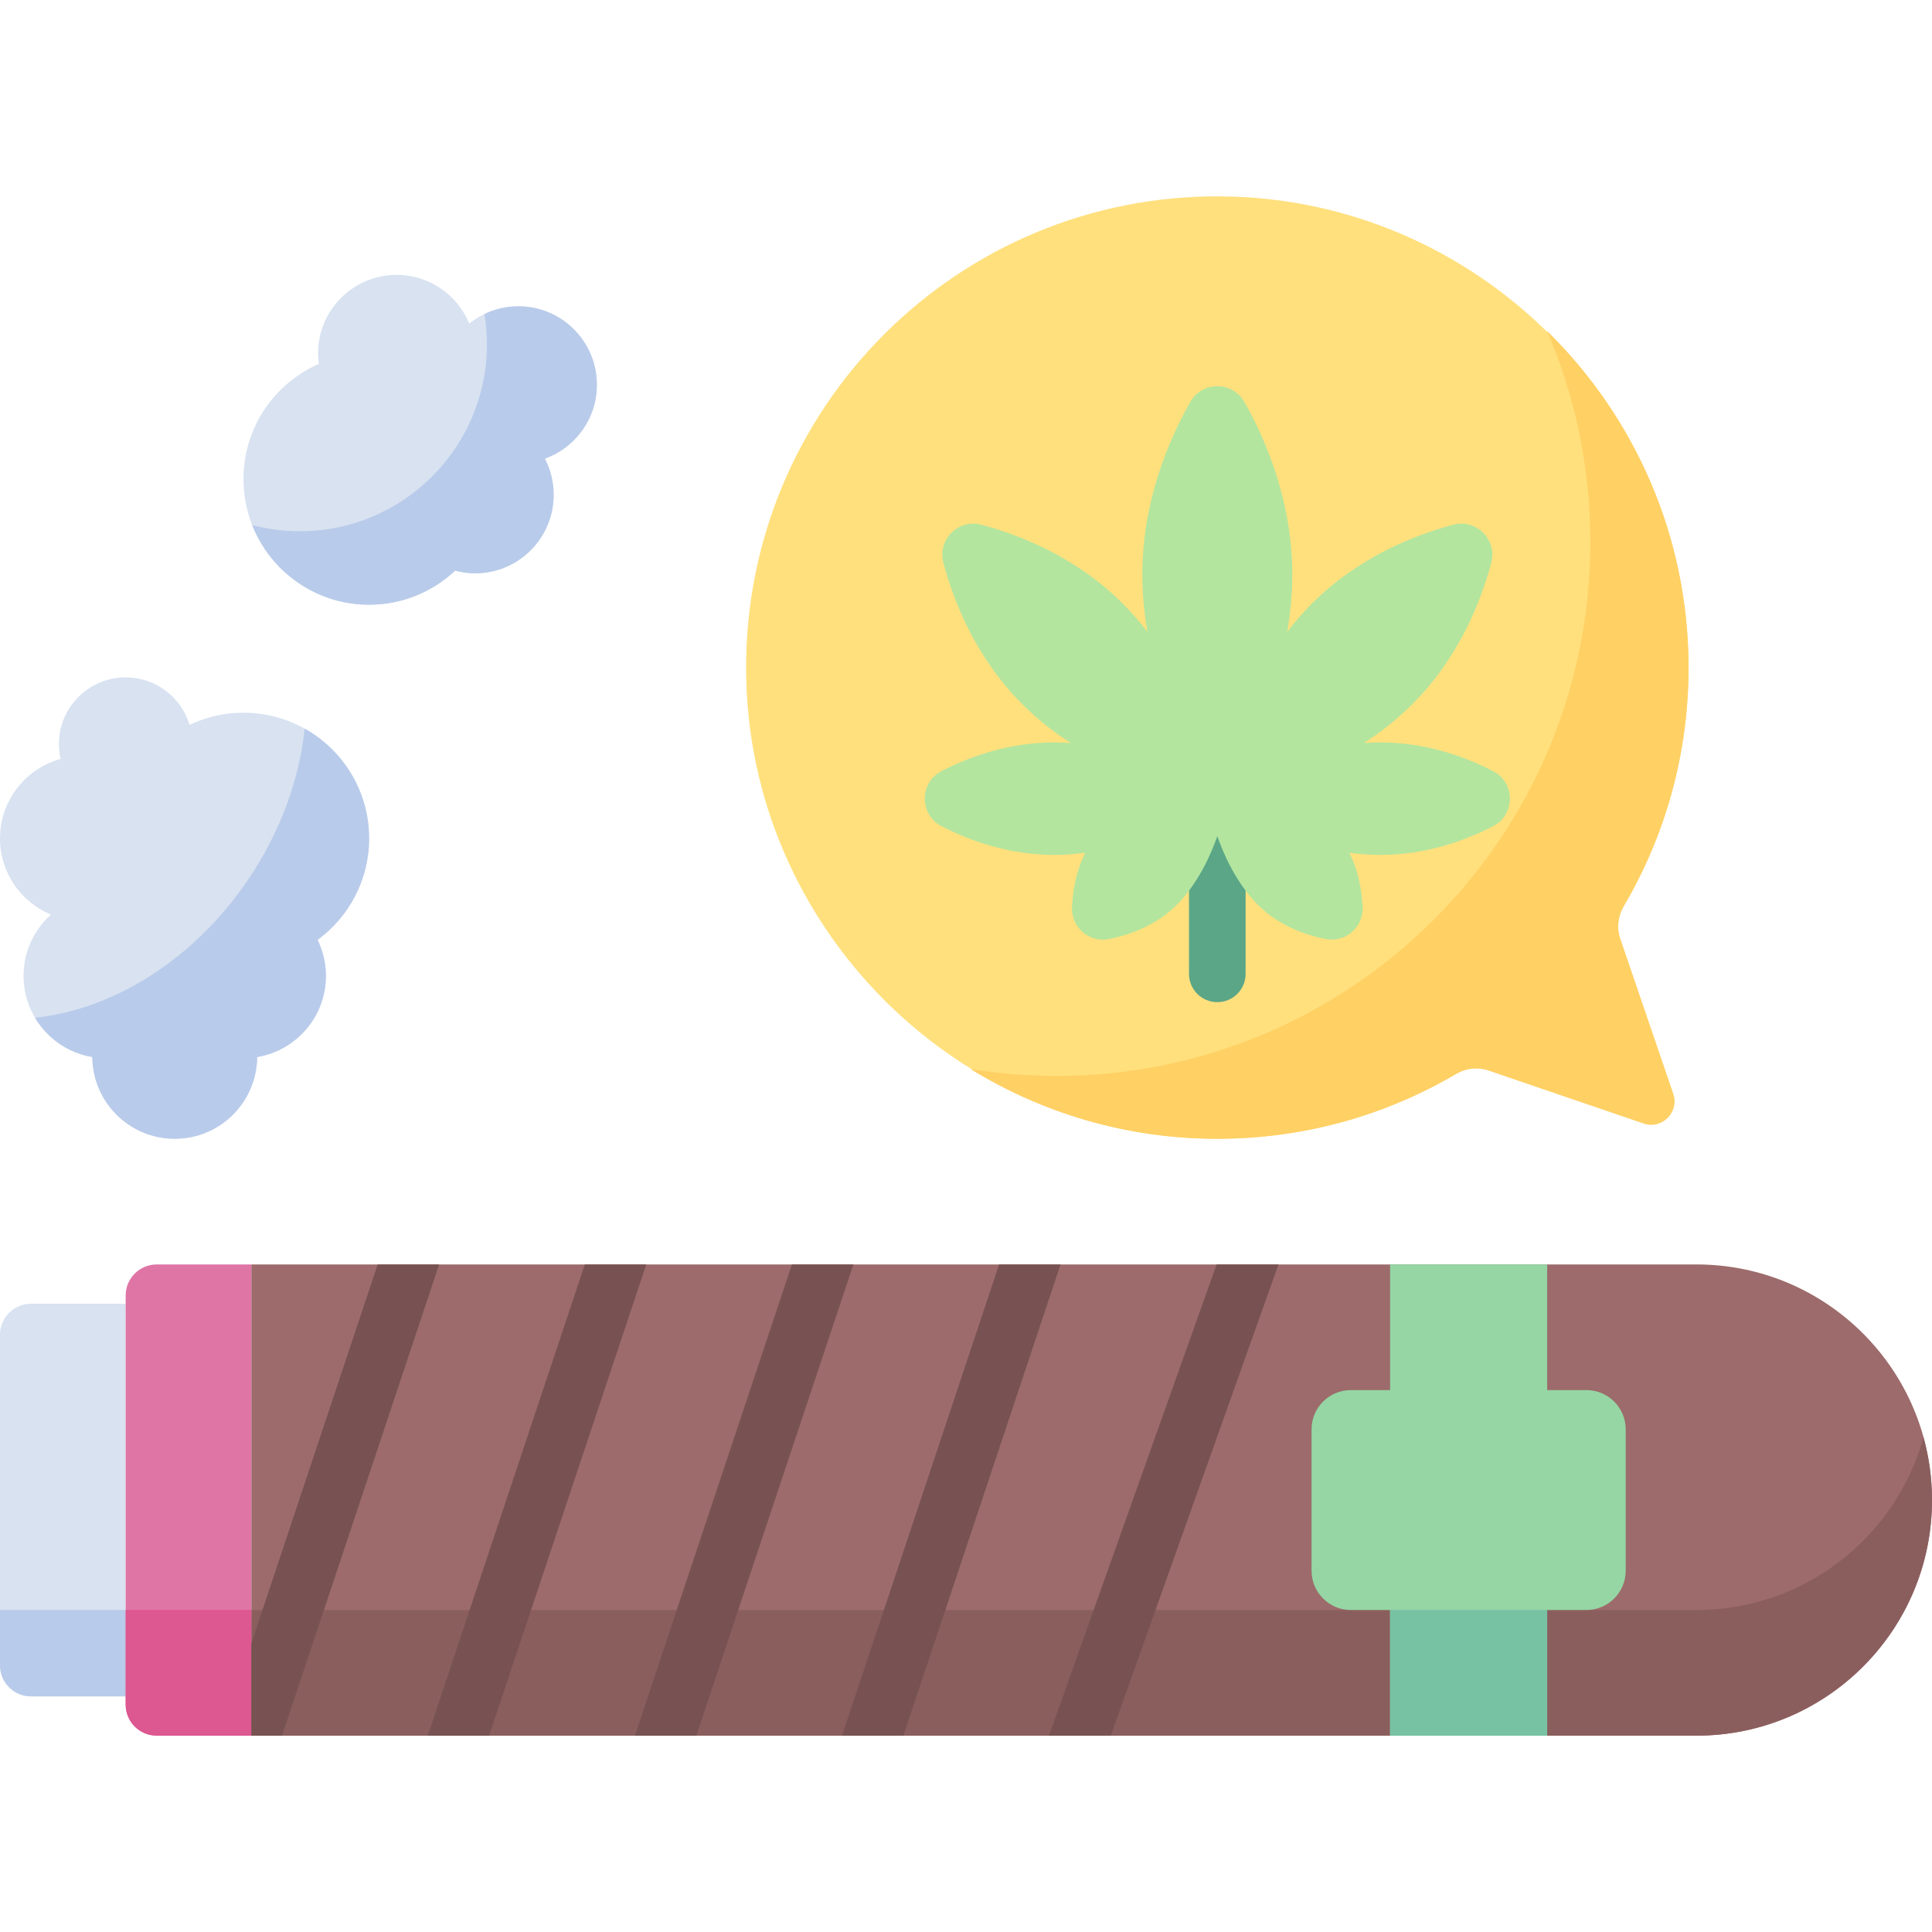 <svg id="Capa_1" enable-background="new 0 0 512 512" height="512" viewBox="0 0 512 512" width="512" xmlns="http://www.w3.org/2000/svg"><g><g><g><path d="m449.561 459.967h-382.959v-124.878h382.959c34.484 0 62.439 27.955 62.439 62.439 0 34.485-27.955 62.439-62.439 62.439z" fill="#9d6b6b"/></g><g><path d="m449.561 426.667h-382.959v33.301h382.959c34.484 0 62.439-27.955 62.439-62.439 0-5.768-.799-11.347-2.263-16.65-7.289 26.396-31.46 45.788-60.176 45.788z" fill="#8b5e5e"/></g><g><path d="m420.423 368.39h-10.406v-33.301h-41.627v33.301h-10.407c-5.747 0-10.407 4.659-10.407 10.406v37.463c0 5.747 4.659 10.406 10.407 10.406h10.407v33.301h41.626v-33.301h10.406c5.747 0 10.406-4.659 10.406-10.406v-37.463c.001-5.747-4.658-10.406-10.405-10.406z" fill="#95d6a4"/></g><g><path d="m368.39 426.667h41.626v33.301h-41.626z" fill="#78c2a4"/></g><g><path d="m33.301 449.561h-25.06c-4.552 0-8.241-3.69-8.241-8.241v-87.582c0-4.552 3.69-8.241 8.241-8.241h25.059v104.064z" fill="#d8e2f1"/></g><g><path d="m8.241 449.561h25.059v-22.894h-33.3v14.653c0 4.551 3.69 8.241 8.241 8.241z" fill="#b9cbea"/></g><g><path d="m66.602 459.967h-25.06c-4.552 0-8.241-3.69-8.241-8.241v-108.395c0-4.552 3.69-8.241 8.241-8.241h25.059v124.877z" fill="#df75a5"/></g><g><path d="m41.542 459.967h25.059v-33.301h-33.3v25.059c0 4.553 3.69 8.242 8.241 8.242z" fill="#dd5790"/></g></g><g><g><path d="m323.728 52.037c67.87.599 123.274 56.111 123.748 123.982.163 23.429-6.126 45.377-17.195 64.173-1.535 2.606-1.883 5.741-.905 8.603l14.032 41.074c1.66 4.86-2.987 9.508-7.847 7.847l-41.074-14.032c-2.862-.978-5.997-.63-8.603.905-18.796 11.07-40.744 17.359-64.173 17.195-67.87-.474-123.383-55.878-123.982-123.748-.617-69.859 56.138-126.615 125.999-125.999z" fill="#ffe07d"/></g><g><path d="m447.48 176.911c0-34.944-14.359-66.529-37.49-89.195 7.38 17.148 11.474 36.042 11.474 55.894 0 78.164-63.364 141.528-141.528 141.528-7.735 0-15.322-.63-22.721-1.824 19.019 11.713 41.412 18.475 65.387 18.475 23.102 0 44.739-6.273 63.3-17.209 2.598-1.531 5.728-1.87 8.582-.895l41.077 14.033c4.86 1.66 9.508-2.987 7.847-7.847l-14.033-41.077c-.975-2.854-.636-5.983.895-8.582 10.936-18.562 17.21-40.199 17.21-63.301z" fill="#ffd064"/></g></g><g><g><path d="m97.821 222.179c0-18.392-14.909-33.301-33.301-33.301-5.113 0-9.956 1.156-14.285 3.215-2.193-7.278-8.942-12.581-16.934-12.581-9.771 0-17.691 7.921-17.691 17.691 0 1.35.165 2.66.451 3.923-9.253 2.542-16.061 10.992-16.061 21.053 0 9.11 5.577 16.911 13.5 20.192-4.445 4-7.256 9.78-7.256 16.23 0 10.829 7.885 19.794 18.221 21.527.106 11.979 9.84 21.659 21.844 21.659s21.738-9.681 21.844-21.659c10.337-1.733 18.221-10.698 18.221-21.527 0-3.424-.81-6.651-2.213-9.536 8.279-6.057 13.66-15.841 13.66-26.886z" fill="#d8e2f1"/></g><g><path d="m97.821 222.179c0-12.5-6.891-23.385-17.077-29.08-1.416 13.374-6.376 27.286-15.007 40.031-14.494 21.402-35.885 34.406-56.454 36.584 3.218 5.423 8.721 9.332 15.182 10.415.106 11.979 9.84 21.659 21.844 21.659s21.738-9.681 21.844-21.659c10.337-1.733 18.221-10.698 18.221-21.527 0-3.424-.81-6.651-2.213-9.536 8.279-6.058 13.66-15.842 13.66-26.887z" fill="#b9cbea"/></g></g><g><g><path d="m158.179 101.984c0-11.495-9.318-20.813-20.813-20.813-4.927 0-9.446 1.721-13.011 4.582-3.113-7.572-10.554-12.907-19.249-12.907-11.495 0-20.813 9.318-20.813 20.813 0 .945.085 1.868.207 2.779-11.759 5.14-19.979 16.868-19.979 30.521 0 18.392 14.909 33.301 33.301 33.301 8.821 0 16.834-3.436 22.792-9.034 1.697.447 3.468.708 5.305.708 11.495 0 20.813-9.318 20.813-20.813 0-3.452-.854-6.7-2.341-9.567 8.032-2.883 13.788-10.545 13.788-19.57z" fill="#d8e2f1"/></g><g><path d="m158.179 101.984c0-11.495-9.318-20.813-20.813-20.813-3.218 0-6.256.745-8.974 2.052.421 2.6.649 5.264.649 7.983 0 27.382-22.198 49.58-49.58 49.58-4.364 0-8.593-.569-12.625-1.627 4.868 12.355 16.901 21.102 30.985 21.102 8.821 0 16.834-3.436 22.792-9.034 1.697.447 3.468.708 5.305.708 11.495 0 20.813-9.318 20.813-20.813 0-3.452-.854-6.7-2.341-9.567 8.033-2.884 13.789-10.546 13.789-19.571z" fill="#b9cbea"/></g></g><g><g><path d="m171.266 335.089h-16.289l-41.625 124.878h16.288z" fill="#785252"/></g><g><path d="m116.372 335.089h-16.289l-33.481 100.445v24.433h8.144z" fill="#785252"/></g><g><path d="m338.807 335.089h-16.401l-44.427 124.878h16.401z" fill="#785252"/></g><g><path d="m226.161 335.089h-16.289l-41.626 124.878h16.289z" fill="#785252"/></g><g><path d="m281.055 335.089h-16.289l-41.626 124.878h16.289z" fill="#785252"/></g></g><g><g><path d="m322.602 265.582c-4.142 0-7.5-3.358-7.5-7.5v-48.587c0-4.142 3.358-7.5 7.5-7.5s7.5 3.358 7.5 7.5v48.587c0 4.142-3.358 7.5-7.5 7.5z" fill="#5aa687"/></g></g><g><g><path d="m315.42 106.545c3.171-5.589 11.192-5.589 14.363 0 5.691 10.031 12.69 26.323 12.69 45.773 0 5.236-.511 10.311-1.364 15.147 1.971-2.575 4.134-5.093 6.529-7.488 12.334-12.334 27.219-18.188 37.503-20.926 6.098-1.624 11.689 3.967 10.065 10.065-2.739 10.285-8.592 25.169-20.926 37.503-4.03 4.03-8.398 7.43-12.828 10.298 1.441-.107 2.902-.165 4.381-.165 12.088 0 22.503 3.82 29.839 7.592 5.931 3.05 5.931 11.572 0 14.622-7.337 3.772-17.751 7.592-29.839 7.592-2.822 0-5.577-.214-8.248-.581 2.414 4.732 3.293 9.965 3.525 14.314.287 5.377-4.532 9.634-9.81 8.569-5.524-1.115-12.473-3.593-17.935-9.054-5.719-5.719-9.108-13.448-10.764-18.215-1.656 4.767-5.045 12.497-10.764 18.215-5.461 5.461-12.411 7.938-17.935 9.054-5.278 1.066-10.098-3.191-9.81-8.569.232-4.348 1.111-9.582 3.525-14.314-2.671.367-5.426.581-8.248.581-12.088 0-22.503-3.82-29.839-7.592-5.931-3.05-5.931-11.572 0-14.622 7.337-3.772 17.751-7.592 29.839-7.592 1.479 0 2.94.058 4.381.165-4.43-2.868-8.798-6.268-12.828-10.298-12.334-12.334-18.188-27.219-20.926-37.503-1.624-6.098 3.967-11.689 10.065-10.065 10.285 2.739 25.169 8.592 37.503 20.926 2.395 2.395 4.557 4.912 6.529 7.488-.852-4.836-1.364-9.911-1.364-15.147.001-19.45 7.001-35.742 12.691-45.773z" fill="#b3e59f"/></g></g></g></svg>